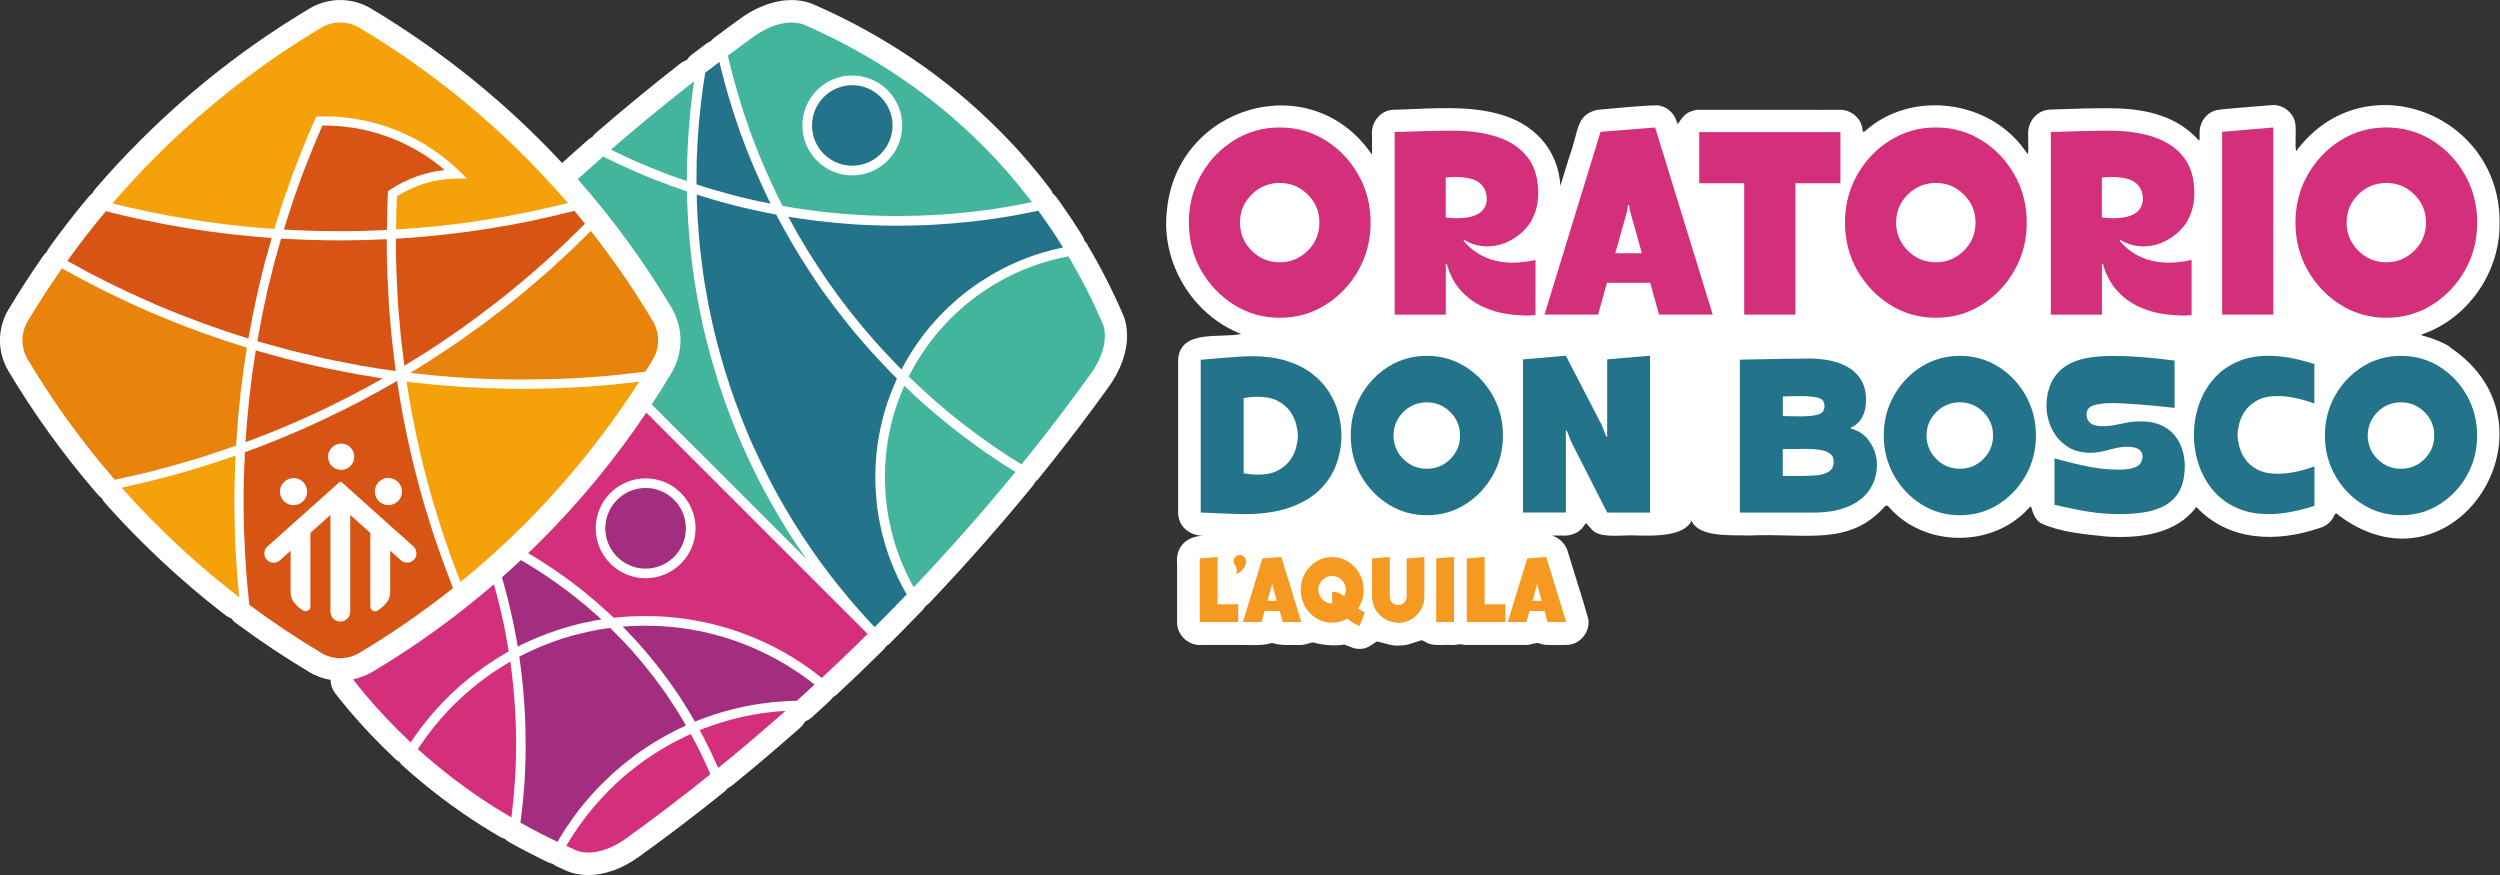 <?xml version="1.0" encoding="UTF-8"?>
<svg id="Livello_1" data-name="Livello 1" xmlns="http://www.w3.org/2000/svg" viewBox="0 0 333.43 116.7">
  <rect x="0" y="0" width="333.43" height="116.7" fill="#333333" stroke="none"/>
  <defs>
    <style>
      .cls-1 {
        fill: #a32e80;
      }

      .cls-2 {
        fill: #f5a20a;
      }

      .cls-3 {
        fill: #d75414;
      }

      .cls-4 {
        fill: #fff;
      }

      .cls-5 {
        fill: #23748a;
      }

      .cls-6 {
        fill: #d42f7a;
      }

      .cls-7 {
        fill: #f59921;
      }

      .cls-8 {
        fill: #e8830c;
      }

      .cls-9 {
        fill: #42b59c;
      }
    </style>
  </defs>
  <g>
    <path class="cls-4" d="M326.86,46.31c-1.19-.76-2.6-1.22-3.95-1.62,0-.08.47-.2.73-.32,5.74-2.27,9.68-8.13,9.73-14.28.45-14.84-18.07-22.1-27.13-9.93-.21-.84.07-2.74-.12-3.73-.23-1.39-1.61-2.47-2.97-2.42-2.16.18-6.45.49-7.43.66-1.49.31-2.45,1.73-2.35,3.23-.04.28.07.59-.06.85-.1-.03-.36-.38-.57-.57-3.08-3.03-7.25-3.74-11.62-3.75-2.07,0-4.6.06-7.49.18-1.9-.05-3.32,1.65-3.12,3.51-.05.49.1,2.23-.06,2.42-.07-.06-.25-.33-.41-.53-4.74-6.72-15.16-8.05-21.29-2.52-.48.4-.25-.41-.48-.83-.38-1.2-1.63-2.03-2.86-2.02-.9.03-14.26-.02-18.76,0-.29-.03-.65.07-1.02.18-.88.25-1.41,1.06-1.84,1.7-.09.01-.16-.33-.26-.57-.39-1.02-1.35-1.79-2.44-1.9-2.27,0-7.09.54-8.1.6-2.88.74-2.38,2.8-3.69,6.27-.58,1.86-1.14,3.76-1.19,3.86-.25-4.47-3.1-7.91-7.37-9.32-4.62-1.56-10.03-.94-15.07-.81-1.71.16-2.87,1.81-2.68,3.48,0,.62,0,1.72,0,2.21,0,.18,0,.26-.06.21-8.12-11.78-26.04-6.47-27.3,7.56-.81,6.91,3.42,13.93,9.91,16.43-2.76.62-8.22-.71-8.41,3.51,0,.77,0,19.92,0,20.37.06,1.93,1.64,3.08,3.53,3.04-2.17-.05-3.9,1.3-3.67,3.69,0,1.89,0,7.5,0,7.87,0,1.75,1.61,3.18,3.35,3,1.06-.02,3.59.02,4.85,0,1.45-.03,3.05.17,4.45-.27,1.1.36,2.32.27,3.53.27.58.08,1.33-.2,1.89-.35,1.35.37,2.85.52,4.23.3.68.2,1.27.61,2.02.57.91.07,1.68-.56,2.34-1,.95.19,1.97.67,3.02.55,1.03.04,2-.45,2.92-.7.37.07.73.43,1.17.51.92.24,1.83.06,2.74.12.52.06.94-.13,1.42-.08.51.11.89.08,1.4.08,2.33,0,4.98,0,7.17,0,.41.03,1.05-.2,1.48-.27.33.01.67.22,1.04.24.97.08,2.05.03,3.07.02,1.69-.07,3.08-1.81,2.74-3.5-.22-.73-.62-2.25-1.42-4.72-.64-2.09-1.26-4.11-1.34-4.34-.25-.9-1.11-1.7-1.97-1.99-.12-.06.79-.02,1.28-.03.8.05,1.78-.16,2.4-.75.29-.17.55-.77.79-.89.46.43.79,1.12,1.62,1.4,1.54.5,3.65.12,5.16.23,2.11.06,6.28.16,7.26-1.97.06-.1.05.11.1.2,1.18,2.07,5.4,1.68,7.56,1.77,7.6-.34,13.34,1.49,18.11-3.86.22-.22.4-.15.61.12,4.68,5.34,13.79,5.43,18.57.12.14-.15.26-.28.33-.25.22.75.51,1.75,1.33,2.25,2.7,1.21,5.85,1.46,8.83,1.77,4.38.25,9.18-.32,11.89-3.95,4.28,4.54,10.6,4.82,16.58,2.76.65-.21,1.18-.61,1.56-1.16.19-.23.29-.67.46-.72.14-.05.34.19.54.34,15.25,11.23,30.2-11.96,14.85-22.41l-.13-.08Z"/>
    <path class="cls-4" d="M145.06,32.64c-.12-.19-.26-.36-.41-.52-.07-.24-.18-.48-.31-.7-.93-1.5-1.79-2.79-2.59-3.91-.29-.42-.57-.83-.87-1.22-.14-.18-.3-.34-.47-.48-.11-.26-.25-.52-.44-.74-.05-.06-.1-.13-.15-.19l-.06-.08c-2.06-2.68-4.29-5.23-6.63-7.55-6.95-6.95-15.22-12.55-24.59-16.65-2.8-1.22-6.45-.53-9.76,1.85-1.16.83-2.34,1.7-3.51,2.58-.18.14-.33.29-.47.46-.23.1-.46.22-.66.38-.62.47-1.24.94-1.88,1.42-.27.2-.49.45-.67.72-.31.11-.6.26-.87.47-3.76,2.94-7.53,6.04-11.2,9.21-.19.17-.36.35-.5.56-.2.11-.39.23-.57.38-1.14,1-2.28,2.02-3.41,3.04-.02.02-.04.05-.07.07-.95-1.02-1.92-2.04-2.91-3.02-6.75-6.75-14.35-12.66-22.59-17.59-2.53-1.5-5.66-1.5-8.17,0-8.21,4.89-15.81,10.81-22.58,17.59-2.15,2.15-4.17,4.33-6,6.46-.16.19-.29.39-.4.61-.18.13-.35.28-.5.46-1.8,2.14-3.57,4.43-5.28,6.81-.12.17-.22.35-.31.54-.16.14-.3.3-.43.48-1.59,2.26-3.16,4.68-4.68,7.22-1.5,2.52-1.5,5.66,0,8.18,3.44,5.78,7.45,11.32,11.91,16.47.16.18.34.34.53.48.11.22.25.43.42.62,1.58,1.78,3.17,3.47,4.73,5.02,3.58,3.58,7.41,6.94,11.36,9.98.24.19.51.32.78.43.17.23.36.44.6.61,3.21,2.38,6.43,4.53,9.82,6.56.88.53,1.84.87,2.82,1.03.01.6.19,1.19.55,1.69.22.31.47.62.76.98,1.66,2.07,3.51,4.12,5.49,6.1.59.59,1.2,1.18,1.8,1.75.17.16.37.3.57.41.13.19.27.36.45.52,3.28,2.96,6.83,5.66,10.55,8.01.72.45,1.57.97,2.42,1.47.21.12.44.21.66.28.18.17.37.32.59.44,1.67.93,3.34,1.8,5.11,2.65.22.11.45.18.67.23.18.13.37.25.57.35.39.17.77.35,1.2.55.91.4,1.92.6,2.97.6,2.18,0,4.57-.84,6.79-2.46,3.68-2.64,7.5-5.54,11.35-8.64.18-.15.34-.32.48-.5.2-.1.4-.21.58-.36,2.31-1.87,4.68-3.86,7.02-5.9.66-.57,1.35-1.17,2.05-1.79.27-.24.48-.52.64-.82.33-.13.63-.32.9-.56l.63-.57c.58-.53,1.19-1.07,1.77-1.62.16-.15.3-.31.42-.49.19-.11.38-.24.54-.39,2.16-2,4.24-4,6.19-5.94.15-.15.28-.32.4-.5.19-.12.37-.25.53-.42l.28-.28c1.32-1.32,2.65-2.67,4.04-4.12.15-.16.28-.34.39-.53.2-.13.38-.27.54-.44,4.75-5,9.37-10.22,13.72-15.54.15-.18.27-.37.37-.58.16-.13.32-.28.45-.44,2.48-3.06,4.93-6.23,7.31-9.43.58-.79,1.15-1.57,1.69-2.32l.34-.47c1.58-2.19,2.45-4.6,2.45-6.79,0-1.11-.2-2.12-.59-2.97-1.44-3.3-3.02-6.39-4.71-9.2Z"/>
  </g>
  <g>
    <g>
      <g>
        <path class="cls-6" d="M170.68,42.38c-2.23,0-4.26-.57-6.09-1.72-1.83-1.15-3.29-2.68-4.39-4.59-1.09-1.92-1.64-4.04-1.64-6.39s.55-4.46,1.64-6.38c1.09-1.92,2.55-3.45,4.39-4.59,1.83-1.14,3.86-1.71,6.09-1.71s4.26.57,6.1,1.71c1.83,1.14,3.29,2.67,4.38,4.59,1.09,1.92,1.64,4.05,1.64,6.38s-.55,4.47-1.64,6.39c-1.09,1.92-2.55,3.45-4.38,4.59-1.83,1.15-3.86,1.72-6.1,1.72ZM170.68,34.98c1.46,0,2.7-.52,3.74-1.55,1.04-1.03,1.55-2.28,1.55-3.75s-.52-2.7-1.55-3.73c-1.04-1.03-2.28-1.55-3.74-1.55s-2.72.52-3.75,1.55c-1.03,1.03-1.55,2.27-1.55,3.73s.52,2.72,1.55,3.75c1.03,1.03,2.28,1.55,3.75,1.55Z"/>
        <path class="cls-6" d="M203.43,42.07c-.69,0-1.54-.07-2.55-.22s-2.03-.45-3.08-.92c-1.05-.47-2.01-1.16-2.88-2.08-.87-.92-1.53-2.15-1.98-3.67h-.11v6.79h-6.82v-24.36c3.13-.12,5.77-.18,7.93-.18s4.15.29,5.84.86c1.69.57,3,1.46,3.95,2.68.95,1.22,1.42,2.8,1.42,4.74,0,.25,0,.52-.02.78-.19,1.98-.97,3.53-2.34,4.67s-2.85,1.7-4.45,1.7c-1.08,0-2.1-.29-3.06-.87l-.09.11c.4.51.91.98,1.52,1.43.61.44,1.34.8,2.18,1.08.84.28,1.8.42,2.88.42.92,0,1.93-.12,3.02-.36v7.35c-.5.05-.95.07-1.36.07ZM194.33,29.1c1.33,0,2.33-.23,2.98-.68.65-.45.98-1.1.98-1.94s-.32-1.57-.96-2.09-1.7-.78-3.18-.78c-.41,0-.86.02-1.33.07v5.33c.55.06,1.05.09,1.51.09Z"/>
        <path class="cls-6" d="M228.42,41.96h-7.15l-1.18-4.24h-5.77l-1.18,4.24h-7.15l7.48-24.38,7.28-.58,7.68,24.96ZM218.98,33.78l-1.62-5.79-.09-.64h-.15l-.09.75-1.6,5.68h3.55Z"/>
        <path class="cls-6" d="M239.45,41.96h-6.82v-17.52h-6v-6.82h18.83v6.82h-6v17.52Z"/>
        <path class="cls-6" d="M258.19,42.38c-2.23,0-4.26-.57-6.09-1.72-1.83-1.15-3.29-2.68-4.39-4.59-1.09-1.92-1.64-4.04-1.64-6.39s.55-4.46,1.64-6.38c1.09-1.92,2.55-3.45,4.39-4.59,1.83-1.14,3.86-1.71,6.09-1.71s4.26.57,6.1,1.71c1.83,1.14,3.29,2.67,4.38,4.59,1.09,1.92,1.64,4.05,1.64,6.38s-.55,4.47-1.64,6.39c-1.09,1.92-2.55,3.45-4.38,4.59-1.83,1.15-3.86,1.72-6.1,1.72ZM258.19,34.98c1.46,0,2.7-.52,3.74-1.55,1.04-1.03,1.55-2.28,1.55-3.75s-.52-2.7-1.55-3.73c-1.04-1.03-2.28-1.55-3.74-1.55s-2.72.52-3.75,1.55c-1.03,1.03-1.55,2.27-1.55,3.73s.52,2.72,1.55,3.75c1.03,1.03,2.28,1.55,3.75,1.55Z"/>
        <path class="cls-6" d="M290.94,42.07c-.69,0-1.54-.07-2.55-.22s-2.03-.45-3.08-.92c-1.05-.47-2.01-1.16-2.88-2.08-.87-.92-1.53-2.15-1.98-3.67h-.11v6.79h-6.82v-24.36c3.13-.12,5.77-.18,7.93-.18s4.15.29,5.84.86c1.69.57,3,1.46,3.95,2.68.95,1.22,1.42,2.8,1.42,4.74,0,.25,0,.52-.02.78-.19,1.98-.97,3.53-2.34,4.67s-2.85,1.7-4.45,1.7c-1.08,0-2.1-.29-3.06-.87l-.09.11c.4.51.91.98,1.52,1.43.61.44,1.34.8,2.18,1.08.84.28,1.8.42,2.88.42.92,0,1.93-.12,3.02-.36v7.35c-.5.05-.95.07-1.36.07ZM281.84,29.1c1.33,0,2.33-.23,2.98-.68.65-.45.98-1.1.98-1.94s-.32-1.57-.96-2.09-1.7-.78-3.18-.78c-.41,0-.86.02-1.33.07v5.33c.55.06,1.05.09,1.51.09Z"/>
        <path class="cls-6" d="M303.19,41.96h-6.82v-24.38l6.82-.58v24.96Z"/>
        <path class="cls-6" d="M318.27,42.38c-2.23,0-4.26-.57-6.09-1.72-1.83-1.15-3.29-2.68-4.39-4.59-1.09-1.92-1.64-4.04-1.64-6.39s.55-4.46,1.64-6.38c1.09-1.92,2.55-3.45,4.39-4.59,1.83-1.14,3.86-1.71,6.09-1.71s4.26.57,6.1,1.71c1.83,1.14,3.29,2.67,4.38,4.59,1.09,1.92,1.64,4.05,1.64,6.38s-.55,4.47-1.64,6.39c-1.09,1.92-2.55,3.45-4.38,4.59-1.83,1.15-3.86,1.72-6.1,1.72ZM318.27,34.98c1.46,0,2.7-.52,3.74-1.55,1.04-1.03,1.55-2.28,1.55-3.75s-.52-2.7-1.55-3.73c-1.04-1.03-2.28-1.55-3.74-1.55s-2.72.52-3.75,1.55c-1.03,1.03-1.55,2.27-1.55,3.73s.52,2.72,1.55,3.75c1.03,1.03,2.28,1.55,3.75,1.55Z"/>
      </g>
      <g>
        <path class="cls-5" d="M165.92,68.57c-.86,0-2.79-.07-5.78-.21v-20.38c2.26-.2,4.13-.35,5.61-.44.42-.02.82-.03,1.22-.03,1.77,0,3.32.21,4.65.63,1.33.42,2.46.99,3.39,1.71.93.72,1.68,1.53,2.26,2.45.57.91.99,1.87,1.25,2.87.26,1,.39,1.98.39,2.95,0,1.25-.22,2.5-.65,3.73-.43,1.24-1.15,2.36-2.14,3.37-1,1.01-2.32,1.82-3.99,2.43-1.66.61-3.73.92-6.21.92ZM167.68,63.31c1.15,0,2.08-.19,2.79-.58.71-.39,1.26-.86,1.64-1.42.38-.56.64-1.13.78-1.71.14-.58.21-1.07.21-1.47s-.07-.9-.21-1.48c-.14-.58-.4-1.15-.78-1.72-.38-.56-.93-1.04-1.64-1.43-.71-.39-1.64-.58-2.79-.58-.55,0-1.15.06-1.81.17v10.04c.66.11,1.27.17,1.81.17Z"/>
        <path class="cls-5" d="M190.3,68.72c-1.87,0-3.57-.48-5.11-1.44-1.53-.96-2.76-2.24-3.67-3.85-.91-1.61-1.37-3.39-1.37-5.35s.46-3.73,1.37-5.34c.91-1.61,2.14-2.89,3.67-3.85,1.53-.95,3.24-1.43,5.11-1.43s3.57.48,5.11,1.43c1.53.95,2.76,2.24,3.67,3.85.91,1.61,1.37,3.39,1.37,5.34s-.46,3.75-1.37,5.35c-.91,1.61-2.14,2.89-3.67,3.85-1.53.96-3.24,1.44-5.11,1.44ZM190.3,62.52c1.22,0,2.26-.43,3.13-1.3.87-.86,1.3-1.91,1.3-3.14s-.43-2.26-1.3-3.12c-.87-.86-1.91-1.3-3.13-1.3s-2.28.43-3.14,1.3c-.86.86-1.3,1.91-1.3,3.12s.43,2.28,1.3,3.14c.86.86,1.91,1.3,3.14,1.3Z"/>
        <path class="cls-5" d="M220.08,68.37h-5.72l-4.76-9.36-.64-1.59h-.12v10.94h-5.72v-20.43l5.72-.49,4.83,9.33.56,1.45h.12v-10.29l5.72-.49v20.91Z"/>
        <path class="cls-5" d="M241.78,68.37h-9.73v-20.4c4.41-.1,7.5-.15,9.28-.15,1,0,1.95.1,2.85.29.9.19,1.71.51,2.42.94s1.26,1,1.67,1.71c.41.71.61,1.58.61,2.61,0,.89-.18,1.66-.53,2.3-.36.64-.85,1.09-1.48,1.34v.14c.44.13.82.29,1.15.48.33.19.66.46,1,.83.41.49.73,1.03.96,1.62.23.59.35,1.21.35,1.86,0,1.25-.32,2.36-.95,3.33s-1.59,1.73-2.86,2.28c-1.27.55-2.85.82-4.74.82ZM240.43,55.52c.9,0,1.62-.09,2.13-.26.52-.17.78-.54.78-1.11s-.27-.92-.8-1.08c-.53-.16-1.3-.24-2.29-.24-.78,0-1.61.02-2.47.05v2.61l2.65.05ZM240.17,63.48c.69,0,1.36-.03,2.02-.08.66-.05,1.2-.2,1.64-.45.44-.25.68-.65.73-1.21v-.14c0-.52-.18-.9-.55-1.14s-.83-.4-1.39-.48c-.56-.08-1.13-.11-1.71-.11-.97,0-2.01.01-3.14.03v3.58h2.39Z"/>
        <path class="cls-5" d="M261.39,68.72c-1.87,0-3.57-.48-5.11-1.44-1.53-.96-2.76-2.24-3.67-3.85-.91-1.61-1.37-3.39-1.37-5.35s.46-3.73,1.37-5.34c.91-1.61,2.14-2.89,3.67-3.85,1.53-.95,3.24-1.43,5.11-1.43s3.57.48,5.11,1.43c1.53.95,2.76,2.24,3.67,3.85.91,1.61,1.37,3.39,1.37,5.34s-.46,3.75-1.37,5.35c-.91,1.61-2.14,2.89-3.67,3.85-1.53.96-3.24,1.44-5.11,1.44ZM261.39,62.52c1.22,0,2.26-.43,3.13-1.3.87-.86,1.3-1.91,1.3-3.14s-.43-2.26-1.3-3.12c-.87-.86-1.91-1.3-3.13-1.3s-2.28.43-3.14,1.3c-.86.86-1.3,1.91-1.3,3.12s.43,2.28,1.3,3.14c.86.86,1.91,1.3,3.14,1.3Z"/>
        <path class="cls-5" d="M282.67,68.57c-1.34,0-2.68-.1-4.01-.31-1.33-.21-2.88-.52-4.65-.94v-6.19c1.79.5,3.35.87,4.68,1.13,1.33.25,2.65.38,3.96.38.72,0,1.34-.08,1.87-.23.52-.15.88-.42,1.06-.79.12-.28.18-.54.18-.76,0-.4-.17-.71-.52-.94-.35-.23-.84-.34-1.49-.34-.69,0-1.54.14-2.55.43-.86.25-1.67.38-2.41.38-1.26,0-2.33-.31-3.2-.92-.87-.62-1.53-1.4-1.98-2.37-.45-.97-.67-1.99-.67-3.06,0-.48.05-.95.14-1.43.22-1.07.61-1.94,1.15-2.62.54-.68,1.21-1.2,1.99-1.57.78-.37,1.64-.62,2.58-.75.94-.13,1.91-.2,2.92-.2,1.34,0,2.65.05,3.92.15,1.27.1,2.73.26,4.39.47v6.31c-3.92-.43-6.7-.64-8.32-.64-1.05,0-1.88.1-2.5.31-.62.21-.93.61-.93,1.2,0,.47.17.85.5,1.14.34.29.89.43,1.66.43.59,0,1.14-.05,1.66-.16s1.05-.21,1.59-.32c.54-.11,1.14-.16,1.8-.16,1.35,0,2.46.27,3.33.82.87.54,1.51,1.27,1.94,2.19.42.91.63,1.92.63,3,0,.41-.03.82-.09,1.23-.15,1.1-.5,1.99-1.03,2.67-.53.68-1.2,1.2-2,1.55-.8.36-1.68.6-2.64.72-.97.13-1.95.19-2.96.19Z"/>
        <path class="cls-5" d="M302.62,68.57c-1.47,0-2.76-.22-3.87-.65-1.11-.43-2.05-1.01-2.84-1.75-.78-.73-1.42-1.55-1.91-2.47s-.84-1.86-1.07-2.84c-.22-.98-.33-1.93-.33-2.84v-.02c0-.91.11-1.86.33-2.84.22-.98.58-1.93,1.07-2.84s1.12-1.74,1.91-2.47c.78-.73,1.73-1.31,2.84-1.75,1.11-.43,2.4-.65,3.87-.65,1.74,0,3.76.37,6.05,1.1v5.26c-.98-.35-1.87-.6-2.67-.75-.81-.16-1.53-.24-2.17-.24-1.15,0-2.08.19-2.78.58s-1.25.86-1.63,1.42c-.38.56-.64,1.13-.78,1.72-.14.58-.21,1.07-.21,1.47s.07.89.21,1.47c.14.58.4,1.16.78,1.72.38.56.93,1.04,1.64,1.42.71.38,1.64.57,2.77.57.65,0,1.38-.08,2.18-.23.8-.15,1.69-.4,2.67-.75v5.26c-2.3.73-4.31,1.1-6.05,1.1Z"/>
        <path class="cls-5" d="M320.23,68.72c-1.87,0-3.57-.48-5.11-1.44-1.53-.96-2.76-2.24-3.67-3.85-.91-1.61-1.37-3.39-1.37-5.35s.46-3.73,1.37-5.34c.91-1.61,2.14-2.89,3.67-3.85,1.53-.95,3.24-1.43,5.11-1.43s3.57.48,5.11,1.43c1.53.95,2.76,2.24,3.67,3.85.91,1.61,1.37,3.39,1.37,5.34s-.46,3.75-1.37,5.35c-.91,1.61-2.14,2.89-3.67,3.85-1.53.96-3.24,1.44-5.11,1.44ZM320.23,62.52c1.22,0,2.26-.43,3.13-1.3.87-.86,1.3-1.91,1.3-3.14s-.43-2.26-1.3-3.12c-.87-.86-1.91-1.3-3.13-1.3s-2.28.43-3.14,1.3c-.86.86-1.3,1.91-1.3,3.12s.43,2.28,1.3,3.14c.86.86,1.91,1.3,3.14,1.3Z"/>
      </g>
      <path class="cls-7" d="M164.91,76.57c.03-.14.04-.29.04-.45,0-.11-.01-.22-.04-.34-.03-.12-.08-.24-.15-.37l-.03-.03c-.13-.16-.2-.34-.2-.53,0-.22.08-.41.24-.58.16-.17.36-.25.59-.25.22,0,.41.08.58.24.16.16.25.36.25.59h0c0,.29-.08.55-.23.8s-.33.45-.52.61c-.2.16-.37.26-.54.3Z"/>
      <g>
        <path class="cls-7" d="M165.15,82.97h-5.14v-8.49l2.38-.2v6.32h2.76v2.38Z"/>
        <path class="cls-7" d="M173.57,82.97h-2.49l-.41-1.48h-2.01l-.41,1.48h-2.49l2.6-8.49,2.53-.2,2.67,8.69ZM170.28,80.12l-.56-2.01-.03-.22h-.05l-.03.26-.56,1.98h1.24Z"/>
        <path class="cls-7" d="M181.32,83.5s-.12-.05-.27-.12c-.15-.07-.34-.17-.57-.31-.23-.14-.5-.33-.8-.55-.61.35-1.28.53-2.01.53-.77,0-1.47-.2-2.11-.59-.64-.39-1.14-.92-1.52-1.59-.38-.66-.56-1.4-.56-2.2s.19-1.54.56-2.2c.38-.66.88-1.19,1.52-1.59.64-.39,1.34-.59,2.11-.59s1.48.2,2.11.59c.63.4,1.14.92,1.52,1.59.38.66.57,1.4.57,2.2,0,.46-.06.9-.19,1.32-.13.42-.31.8-.54,1.16.17.12.33.22.46.3.13.08.28.15.43.22l-.7,1.84ZM177.67,80.49v-1.57c.33,0,.62.05.88.16s.5.25.73.43c.14-.26.22-.55.22-.86,0-.5-.18-.93-.54-1.29-.36-.36-.79-.54-1.3-.54s-.93.18-1.29.54c-.36.36-.54.79-.54,1.29s.18.94.54,1.3c.36.36.79.54,1.29.54Z"/>
        <path class="cls-7" d="M186.49,83.05c-.64,0-1.23-.16-1.76-.47-.53-.31-.95-.74-1.27-1.27-.31-.53-.47-1.12-.47-1.76v-5.07l2.36-.2v5.28c0,.31.11.58.33.8s.49.33.8.33.58-.11.8-.33.33-.49.33-.8v-5.07l2.36-.2v5.28c0,.64-.16,1.23-.47,1.76-.31.53-.74.95-1.26,1.27-.53.32-1.11.47-1.76.47Z"/>
        <path class="cls-7" d="M193.93,82.97h-2.38v-8.49l2.38-.2v8.69Z"/>
        <path class="cls-7" d="M200.77,82.97h-5.14v-8.49l2.38-.2v6.32h2.76v2.38Z"/>
        <path class="cls-7" d="M208.9,82.97h-2.49l-.41-1.48h-2.01l-.41,1.48h-2.49l2.6-8.49,2.53-.2,2.67,8.69ZM205.62,80.12l-.56-2.01-.03-.22h-.05l-.03.26-.56,1.98h1.24Z"/>
      </g>
    </g>
    <g>
      <path class="cls-6" d="M86.2,55.03c-4.12,6.14-8.84,11.87-14.08,17.11-.55.55-1.11,1.1-1.68,1.64.02.01.04.02.07.04.5.29,1.03.61,1.61.98.73.46,1.38.88,1.96,1.29.57.39,1.18.83,1.92,1.37,1.67,1.24,3.19,2.49,4.65,3.83.4.35.8.72,1.2,1.1.27-.03.54-.06.81-.07.41-.05.82-.08,1.26-.1,1.11-.06,2.29-.07,3.41-.04h.08c.12.01.25.01.37.02.12.01.24.02.36.02.06.01.13,0,.2.01.34.01.69.04,1.04.08.47.03.97.09,1.61.17,1.03.14,2.05.32,3.05.53.47.1.94.21,1.45.35l.7.18c.24.07.48.14.72.21l.2.06c.5.14.99.31,1.51.5.12.04.25.08.36.13.27.1.56.21.84.32.05.01.1.03.15.07.28.09.53.2.76.3.24.09.48.2.72.31l.11.05c.48.21.96.44,1.44.68.46.23.93.47,1.41.75l.03.02c.28.15.56.31.84.49.04.01.07.03.1.06.22.12.43.24.63.38.11.06.22.13.33.21.3.18.6.37.89.59.73.48,1.42.99,2.1,1.54.05.04.1.08.16.12.04.03.08.06.12.09,1.98-1.84,4.04-3.81,6.11-5.87l-29.52-29.52ZM86.11,77.12c-3.67,0-6.66-2.98-6.66-6.66s2.99-6.66,6.66-6.66,6.66,2.99,6.66,6.66-2.99,6.66-6.66,6.66Z"/>
      <path class="cls-9" d="M89.55,49.75c1.61-2.69,1.61-6.03,0-8.73-3.63-6.08-7.82-11.82-12.5-17.13,1.12-1.01,2.25-2.02,3.38-3.01,1.35.67,2.73,1.32,4.11,1.92.92.41,1.88.81,2.83,1.18,1.45.57,2.88,1.09,4.24,1.55.01.16.02.32.02.48,0,.24.01.5.02.75,0,.13,0,.26.02.39v.08c.02.55.04,1.09.07,1.63,0,.11.01.23.02.34.01.12.01.24.02.36.04.6.08,1.19.13,1.8.09.98.19,2.15.35,3.31.03.42.09.84.15,1.26.08.55.15,1.09.23,1.63.1.63.21,1.3.34,2.04.12.65.24,1.29.37,1.93,0,.04.01.07.02.1.01.03.01.06.02.09l.06.29c.11.55.23,1.1.35,1.65l.14.59c.11.45.22.89.33,1.33.43,1.7.9,3.37,1.4,4.95.07.24.15.47.23.69,0,.07.02.12.04.15.16.51.33,1,.49,1.44.01.06.03.12.05.15l.34.96c.25.7.5,1.38.75,2.02.07.16.13.32.19.48.11.28.22.56.34.84.27.67.57,1.37.9,2.12.26.59.53,1.19.8,1.78.24.52.51,1.08.83,1.73l.06.12c.3.61.61,1.23.94,1.84.33.63.61,1.14.88,1.63.96,1.76,2.01,3.51,3.09,5.18.27.43.58.89.94,1.41.24.37.52.79.87,1.28.06.08.11.16.17.24l-20.66-20.65c.91-1.38,1.79-2.77,2.63-4.19Z"/>
      <path class="cls-5" d="M120.93,79.28c-1.38,1.44-2.69,2.77-4,4.08l-.28.28c-.61-.65-1.26-1.35-1.92-2.09-.72-.81-1.41-1.63-1.93-2.25-.41-.49-.77-.94-1.13-1.39-.33-.41-.65-.83-.97-1.24l-.29-.39c-.41-.53-.82-1.08-1.2-1.6l-.02-.04c-.47-.65-.84-1.18-1.17-1.68-.41-.58-.79-1.15-1.14-1.7-.4-.61-.76-1.17-1.09-1.71-.27-.44-.54-.88-.79-1.32-.1-.16-.19-.32-.28-.47-.1-.16-.19-.32-.28-.48-.22-.37-.43-.75-.64-1.12l-.21-.38c-.33-.59-.59-1.08-.82-1.53-.79-1.52-1.54-3.05-2.22-4.56-.15-.31-.28-.62-.42-.92-.25-.58-.53-1.23-.78-1.87l-.02-.03s-.01-.04-.01-.04c-.24-.57-.51-1.26-.78-1.99-.22-.56-.43-1.13-.63-1.69v-.04c-.27-.71-.48-1.32-.66-1.91-.43-1.3-.83-2.61-1.18-3.89-.15-.51-.28-1.01-.42-1.53-.25-.97-.48-1.9-.68-2.84-.11-.51-.23-1.04-.33-1.56l-.03-.14c-.13-.64-.25-1.24-.35-1.87-.12-.63-.22-1.26-.33-1.89-.08-.53-.17-1.11-.24-1.72-.07-.47-.14-.98-.19-1.5-.11-.88-.21-1.78-.28-2.69-.04-.42-.07-.81-.09-1.2v-.06c-.05-.55-.09-1.06-.11-1.61-.03-.51-.06-1.05-.07-1.58-.02-.39-.03-.77-.03-1.17.2.07.39.13.58.19.45.14.9.28,1.34.4.66.2,1.32.39,1.94.55.36.1.72.19,1.08.28l.27.07c.65.17,1.29.32,2.05.49.64.15,1.33.3,2.04.44.43.09.86.17,1.3.25.06.11.12.22.18.33.06.13.13.26.2.38l.12.24c.09.17.18.34.28.51.89,1.62,1.73,3.07,2.59,4.43.29.47.6.96.92,1.45.68,1.05,1.21,1.84,1.71,2.55.01.02.02.03.03.04v.03c1.19,1.65,2.32,3.14,3.45,4.55l.3.37c.23.28.46.57.7.86.42.5.85,1.01,1.29,1.51l1.02,1.14c.71.77,1.54,1.68,2.41,2.57l.34.34c.19.19.38.39.57.57-.43.95-.81,1.9-1.15,2.84-.2.58-.37,1.13-.53,1.67-.33,1.13-.59,2.32-.79,3.53-.05.28-.1.56-.13.85-.08.59-.14,1.16-.19,1.77-.02.21-.04.43-.04.64-.02.26-.03.52-.04.78v.04c-.01.35-.02.69-.02,1.04,0,.79.03,1.57.1,2.33.04.63.1,1.25.18,1.9.2,1.41.49,2.82.87,4.2l.08.28c.06.21.12.43.2.65.4,1.29.87,2.51,1.39,3.61.14.33.29.65.44.93.15.33.31.63.48.92.12.24.26.5.45.81Z"/>
      <path class="cls-5" d="M141.79,33.01h-.01c-1,.21-1.89.43-2.72.68-1.13.34-2.13.7-3.04,1.08-.23.09-.47.2-.77.34-.35.15-.72.32-1.21.57-.4.21-.8.41-1.18.62-.24.13-.47.27-.69.4l-.13.08c-.36.21-.71.43-1.06.66-.35.22-.69.45-1.02.69-.03.01-.06.02-.09.06-.71.5-1.4,1.04-2.03,1.58-.03.02-.06.04-.08.06-.42.37-.83.74-1.26,1.13-.21.2-.42.41-.64.63-.2.2-.4.41-.6.62-.19.21-.39.43-.59.65-.42.45-.8.91-1.15,1.35l-.19.24c-.11.15-.23.3-.34.45-.21.27-.38.5-.53.72-.16.24-.33.48-.5.73-.62.93-1.2,1.91-1.72,2.93-.2-.2-.4-.41-.6-.61-.37-.39-.8-.82-1.2-1.26-.41-.41-.8-.84-1.18-1.27-.37-.4-.75-.82-1.15-1.29-.42-.48-.78-.91-1.12-1.32-.28-.33-.56-.67-.92-1.13-.57-.7-1.09-1.36-1.59-2.03-.49-.63-.99-1.31-1.53-2.09-.24-.32-.46-.64-.69-.97l-.24-.35c-.33-.48-.66-.97-.98-1.47l-.03-.04c-.32-.48-.59-.91-.84-1.32-.08-.1-.14-.2-.2-.31l-.04-.06c-.67-1.08-1.24-2.05-1.76-2.96-.22-.39-.44-.78-.64-1.16-.14-.25-.27-.5-.4-.74.52.09,1.04.17,1.57.25.47.07.95.13,1.42.19.47.07.93.13,1.45.18h.07c.41.06.79.11,1.19.13.46.06.91.1,1.36.13.08.01.15.01.21.02.56.05,1.09.09,1.65.13h.03c.95.06,1.96.1,3.27.14,1.78.05,3.68.04,5.52-.03.58-.01,1.16-.04,1.67-.07,1.53-.08,3.1-.21,4.65-.38,1.85-.19,3.72-.45,5.57-.77.57-.09,1.15-.21,1.7-.31l.08-.02c.63-.11,1.25-.25,1.94-.39.27.36.53.73.79,1.11.86,1.2,1.7,2.48,2.52,3.8Z"/>
      <path class="cls-9" d="M135.43,62.95c-4.33,5.29-8.89,10.45-13.57,15.37-.21-.37-.43-.78-.67-1.27-.2-.39-.38-.78-.56-1.18-.48-1.06-.91-2.2-1.28-3.39-.08-.27-.17-.55-.24-.83-.1-.36-.18-.67-.25-.98-.08-.32-.16-.67-.22-1-.04-.18-.08-.34-.11-.52-.21-1.14-.36-2.3-.43-3.47-.02-.22-.03-.44-.03-.67-.03-.41-.04-.84-.04-1.36,0-.39.01-.78.02-1.16,0-.07.01-.15.01-.23,0-.07,0-.15.01-.22v-.06c.03-.43.06-.87.1-1.29.04-.44.1-.89.18-1.46v-.04c.07-.43.14-.89.25-1.41.05-.28.11-.54.17-.81.06-.28.12-.55.2-.82.03-.12.06-.24.09-.36.03-.09.05-.18.07-.27.1-.33.2-.65.3-.97.08-.27.18-.53.27-.79.09-.27.19-.53.29-.8.09-.26.2-.51.31-.77.05-.14.1-.26.17-.4.04-.11.09-.23.14-.34,1.81,1.75,3.73,3.44,5.72,5.05.44.36.88.71,1.37,1.09.87.67,1.66,1.27,2.42,1.8.46.35.93.68,1.4,1l.25.17c1.13.78,2.36,1.59,3.66,2.39Z"/>
      <path class="cls-9" d="M147.36,44.81c0,1.57-.67,3.36-1.88,5.04-.64.88-1.32,1.82-2.02,2.77-2.31,3.12-4.74,6.26-7.22,9.32-.26-.16-.52-.32-.78-.49-.29-.17-.58-.36-.87-.54-.66-.43-1.34-.89-2.09-1.4-.71-.49-1.4-.98-2.05-1.46-.6-.44-1.24-.92-2.01-1.51-2.5-1.94-4.93-4.07-7.24-6.32.04-.07.08-.14.11-.22l.09-.18c.12-.22.24-.45.36-.67l.03-.04c.15-.28.31-.57.49-.85.14-.24.29-.48.45-.73.29-.46.63-.95,1.04-1.51.18-.26.35-.5.53-.72l.37-.47c.21-.25.43-.51.65-.77.67-.77,1.35-1.49,2.03-2.13.4-.38.81-.75,1.21-1.1.04-.02.06-.05.06-.05.37-.3.73-.59,1.08-.86.37-.29.76-.57,1.15-.84.17-.13.37-.27.62-.43,1.22-.8,2.5-1.52,3.81-2.14.31-.15.57-.26.8-.36l.12-.05c.17-.07.34-.15.52-.22.21-.09.43-.17.66-.25,1.63-.63,3.35-1.11,5.11-1.44,1.64,2.73,3.16,5.71,4.53,8.85.23.51.34,1.11.34,1.77Z"/>
      <path class="cls-1" d="M80.2,82.61s-.06.02-.07.03c-.23.03-.44.06-.66.1h-.05c-.47.09-.97.19-1.52.31-.46.1-.83.2-1.16.29-.14.03-.29.07-.43.11h-.04c-.36.1-.77.22-1.19.36-.04,0-.09.02-.13.04-.24.07-.49.15-.73.23-.87.29-1.68.59-2.47.92l-.36.15c-.1.05-.21.09-.32.14-.58.25-1.05.47-1.5.69-.13.07-.27.13-.4.2-.04.02-.08.04-.12.06-.02-.11-.04-.21-.06-.32-.03-.16-.05-.33-.08-.5-.02-.07-.03-.15-.04-.22-.02-.08-.03-.15-.04-.22-.12-.66-.25-1.3-.38-1.93l-.08-.39c-.06-.3-.13-.59-.2-.88-.1-.51-.24-1.04-.35-1.5l-.05-.22c-.09-.35-.18-.7-.27-1.04-.16-.64-.35-1.29-.51-1.86-.02-.05-.03-.11-.05-.16.86-.76,1.7-1.52,2.53-2.3.73.42,1.29.76,1.81,1.09l.05.03c.45.29.92.58,1.38.9.1.05.17.1.25.17.14.09.28.18.43.29.48.32.88.6,1.27.9.2.13.38.26.57.41,1.02.76,1.99,1.52,2.87,2.26.27.23.53.46.81.71.46.38.89.77,1.29,1.15Z"/>
      <path class="cls-6" d="M67.85,86.88c-.07.04-.13.08-.19.11l-.13.07c-.27.16-.55.31-.8.48-.11.06-.2.12-.3.18-.15.09-.31.19-.46.29l-.17.12c-.22.13-.43.27-.64.41-.5.34-.99.69-1.45,1.04-.04,0-.08.03-.1.07-.47.34-.91.7-1.33,1.04-.03.02-.07.05-.1.09-.21.17-.42.34-.61.51-.09.08-.2.16-.28.24-.2.17-.36.31-.5.45-.02.01-.04.03-.06.06-.33.3-.68.61-1,.94-.27.27-.54.54-.79.81-.26.27-.5.54-.73.8l-.04.04c-.25.27-.5.55-.79.91-.19.22-.37.44-.55.66l-.21.27c-.22.27-.42.54-.62.81-.43.56-.84,1.15-1.23,1.74-.58-.55-1.17-1.12-1.74-1.69-1.86-1.86-3.64-3.83-5.27-5.86-.23-.29-.46-.58-.67-.87.91-.19,1.81-.53,2.64-1.03,5.71-3.4,11.11-7.31,16.14-11.64.13.47.26.94.39,1.41.35,1.34.64,2.57.89,3.76.13.58.24,1.14.34,1.72.13.67.25,1.36.36,2.06Z"/>
      <path class="cls-1" d="M91.49,96.76c-.25.11-.5.23-.75.35-.32.16-.71.34-1.1.56l-.47.24c-.49.26-.88.49-1.23.7-.38.21-.78.46-1.26.77-.38.24-.79.51-1.29.86-.39.27-.71.5-.99.73-.19.14-.38.29-.57.44-.06.02-.1.06-.13.1-.19.13-.37.29-.57.45-.07.05-.14.11-.2.16-.77.64-1.52,1.31-2.28,2.06-.39.37-.76.76-1.04,1.05-.29.31-.67.71-1.03,1.14-.07.08-.14.15-.2.24-.73.83-1.37,1.64-1.95,2.47-.29.4-.53.74-.74,1.06-.32.46-.56.84-.76,1.18-.18.27-.36.58-.58.96-1.71-.82-3.33-1.66-4.94-2.56.06-.41.11-.82.15-1.22.14-1.12.26-2.32.37-3.79v-.08s.01-.06.01-.09c.04-.61.07-1.23.1-1.84v-.09c.02-.43.03-.85.04-1.27.01-.21.02-.41.02-.62,0-.51,0-1.02,0-1.52,0-.56,0-1.11-.02-1.67v-.1c-.02-1-.05-1.87-.1-2.67-.11-2.11-.32-4.26-.61-6.39l-.12-.79s.06-.02.09-.04c.03-.02.07-.04.11-.06.23-.12.47-.24.7-.35l.06-.03c.25-.12.5-.25.77-.36.13-.07.24-.12.38-.17.45-.22.93-.4,1.29-.54.27-.12.52-.22.78-.31.3-.12.61-.23.92-.33.36-.13.66-.23.95-.31.85-.27,1.61-.48,2.34-.63.32-.09.62-.16.96-.23.03,0,.07-.02.1-.02h.04c.27-.07.56-.13.85-.18.13-.03.27-.05.42-.07.3-.05.61-.1.92-.14l.45-.06c2.03,1.97,3.89,4.05,5.54,6.19.29.37.57.74.82,1.1.23.3.45.6.67.91.1.12.17.23.24.35.26.34.49.7.7,1.02.2.3.4.6.6.92.01,0,.01.01.03.04.31.48.55.85.75,1.2l.15.25c.14.22.28.45.41.69.07.11.13.22.19.34Z"/>
      <path class="cls-6" d="M68.83,99.2c0,.95-.02,1.77-.04,2.52-.02.84-.07,1.69-.13,2.52-.05.92-.12,1.74-.2,2.51-.07.75-.15,1.48-.25,2.28-.82-.48-1.64-.98-2.34-1.42-3.54-2.24-6.96-4.83-10.14-7.7.17-.27.35-.53.55-.82.21-.31.47-.67.74-1.03.57-.77,1.17-1.51,1.77-2.19.18-.22.36-.41.54-.6.15-.18.33-.37.55-.6.48-.51.97-.98,1.35-1.34.45-.44.97-.9,1.63-1.45.76-.64,1.47-1.19,2.17-1.68.26-.2.54-.39.81-.57l.04-.03c.3-.2.62-.41.97-.63l.05-.03c.31-.19.63-.39.95-.58.07-.03.14-.07.21-.11.27,1.86.47,3.82.6,5.81,0,.16.02.3.03.45,0,.16.01.32.02.48.05.81.08,1.7.11,2.71.01.49.01,1,.01,1.5Z"/>
      <path class="cls-1" d="M108.64,91.31c-.79.74-1.61,1.47-2.37,2.16-.7.01-1.39.04-2.08.09-.29.02-.57.04-.84.07h-.13c-.29.04-.59.07-.89.11-.21.02-.42.05-.63.08l-.4.06s-.11.01-.17.02c-.05,0-.09.02-.15.02-.14.02-.29.05-.44.08-.12.02-.24.04-.35.06h-.06s-.05.02-.05.02c-.4.07-.81.15-1.22.25-.36.07-.71.16-1.07.24l-.23.06c-.25.06-.51.14-.75.21-.39.1-.77.22-1.15.34h-.04c-.43.14-.88.3-1.38.48-.27.09-.55.2-.83.3-.13.05-.27.11-.41.16-.1.04-.21.08-.31.13-.1-.19-.22-.39-.34-.57-.2-.36-.41-.72-.65-1.09-.33-.55-.68-1.11-1.06-1.67-.19-.3-.38-.58-.57-.85-.25-.38-.53-.78-.91-1.3-.33-.45-.69-.94-1.12-1.5-.46-.6-.92-1.17-1.36-1.69-.04-.05-.08-.11-.12-.14-.45-.55-.87-1.04-1.29-1.5-.39-.44-.78-.87-1.19-1.28-.35-.4-.66-.71-.94-.99-.04-.03-.07-.07-.1-.1.95-.08,1.96-.12,3.07-.12s2.09.04,3.07.13c.28.02.56.05.84.08.02,0,.04,0,.05.01h.03c.25.02.48.06.72.09l.31.04c.28.04.56.07.85.12.07,0,.13.02.2.04.06,0,.13.02.19.03.46.08.94.18,1.43.28.43.1.88.21,1.41.34l.19.05c.4.11.81.22,1.19.34.03.01.05.02.1.03.48.14.96.31,1.43.47.52.18.99.36,1.43.54.82.32,1.65.69,2.55,1.14.17.07.32.15.47.23.71.36,1.44.76,2.23,1.23.19.11.37.23.56.35,1.13.71,2.24,1.49,3.28,2.32Z"/>
      <path class="cls-6" d="M94.74,103.27c-3.81,3.06-7.58,5.93-11.22,8.54-2.4,1.74-5.01,2.34-6.81,1.55-.39-.18-.78-.36-1.18-.54.01-.02.02-.03.03-.04.02-.05.05-.1.08-.16.05-.1.11-.2.19-.3l.04-.08c.05-.08.09-.16.15-.25.09-.14.18-.28.27-.42l.09-.15c.12-.19.24-.38.38-.56.12-.19.26-.41.42-.62.13-.2.27-.39.45-.61.13-.21.28-.4.44-.6.13-.18.27-.37.46-.6.58-.72,1.22-1.46,1.97-2.26.09-.11.19-.22.31-.32.23-.25.49-.52.8-.81.35-.35.7-.67,1.04-.98.31-.29.65-.58,1.09-.94,1.05-.87,2.11-1.66,3.16-2.34l.05-.03c.31-.21.63-.41.95-.61l.06-.03v-.02s.04-.02.06-.04h.01s.09-.04.09-.04c.26-.17.55-.34.89-.53.1-.07.22-.14.38-.22.34-.19.69-.38,1.05-.55.38-.2.78-.39,1.17-.58l.06-.02c.14-.07.28-.13.41-.19l.05-.02c.21.37.42.77.67,1.24.24.45.47.92.7,1.38.19.4.37.8.56,1.2l.17.37c.11.24.22.49.33.74l.18.44Z"/>
      <path class="cls-6" d="M104.76,94.82c-.69.61-1.37,1.2-2.02,1.76-2.26,1.97-4.6,3.94-6.95,5.84-.3-.67-.61-1.34-.85-1.86-.15-.32-.3-.64-.46-.95l-.03-.05c-.37-.78-.77-1.53-1.13-2.18.04-.02.08-.03.13-.05h.03s.02-.02.02-.02h.03c.27-.13.57-.24.89-.35.1-.04.2-.08.31-.11l.1-.03h.03s.08-.05.12-.06l.11-.03c.3-.11.63-.22,1-.34.91-.29,1.87-.55,2.92-.79.04,0,.07,0,.08-.01.4-.09.8-.17,1.24-.25.52-.09,1.2-.21,1.89-.29.27-.04.54-.07.81-.09.26-.04.53-.06.81-.09.29-.02.6-.04.92-.05Z"/>
      <path class="cls-1" d="M91.48,70.46c0,2.97-2.41,5.38-5.37,5.38s-5.38-2.41-5.38-5.38,2.42-5.38,5.38-5.38,5.37,2.42,5.37,5.38Z"/>
      <path class="cls-9" d="M137.5,26.77l-.12-.15c-1.98-2.58-4.12-5.02-6.37-7.26-6.68-6.68-14.64-12.07-23.67-16.02-1.79-.78-4.4-.19-6.81,1.54-1.14.82-2.3,1.67-3.45,2.54,0,.03.02.06.02.1.02.05.03.11.04.17.14.61.3,1.24.47,1.9.05.22.11.43.16.64l.03.09c.38,1.45.83,2.98,1.37,4.67l.03.06s.01.04.01.05c.26.79.54,1.61.86,2.5l.02.05c.24.66.48,1.29.72,1.88.13.35.27.71.43,1.09.27.68.57,1.36.85,2.02.01.03.02.04.02.05.01.03.02.05.03.07.28.63.58,1.28.88,1.93.12.26.23.51.35.75l.78,1.59c.07.15.15.29.22.43.5.09.99.17,1.49.26l.13.02c.65.1,1.28.2,1.93.28.44.06.88.12,1.32.17.21.03.42.05.63.08.71.08,1.46.15,2.2.21.59.05,1.2.11,1.8.14.26.02.52.04.78.05,1.05.06,1.98.1,2.85.11,1.62.05,3.33.04,5.09-.02,1.3-.04,2.62-.11,3.95-.21h.05c.53-.04,1.09-.1,1.63-.16.52-.04,1.03-.09,1.51-.15.62-.08,1.23-.15,1.85-.23h.04c.81-.12,1.56-.23,2.32-.36.76-.13,1.5-.26,2.28-.41.07-.01.14-.02.19-.04.42-.08.82-.16,1.23-.25-.05-.06-.09-.12-.14-.18ZM113.66,23.39c-3.66,0-6.65-2.99-6.65-6.66s2.99-6.66,6.65-6.66,6.67,2.99,6.67,6.66-2.99,6.66-6.67,6.66Z"/>
      <path class="cls-5" d="M102.78,27.16c-.55-.11-1.1-.21-1.65-.33-.48-.1-.96-.22-1.46-.33-.98-.23-1.96-.48-2.9-.75-.99-.26-1.97-.55-2.71-.78-.43-.13-.81-.26-1.16-.38-.01-.2-.01-.4-.01-.6,0-.61.01-1.22.02-1.82v-.04c0-.48.02-.96.04-1.43.04-1.13.11-2.29.21-3.56.02-.3.04-.6.07-.9.03-.38.07-.75.12-1.12.16-1.73.39-3.51.71-5.43.64-.48,1.27-.96,1.89-1.43.15.66.33,1.37.56,2.19.01.08.03.16.05.23.24.91.45,1.66.66,2.36.46,1.54.97,3.11,1.58,4.83.03.05.04.11.06.17.26.68.52,1.36.78,2.05l.03.07c.07.17.14.34.2.51.28.68.56,1.36.85,2.05.37.85.72,1.62,1.06,2.35.28.62.6,1.29,1,2.09Z"/>
      <path class="cls-9" d="M92.57,10.84c-.01.07-.01.15-.02.22-.1.61-.18,1.23-.25,1.83-.07.54-.14,1.08-.19,1.62-.03.2-.05.4-.06.59-.03.29-.06.59-.08.88-.02.17-.03.33-.04.49-.06.57-.1,1.16-.13,1.76-.03.39-.05.78-.07,1.17v.05c-.08,1.51-.13,3.04-.13,4.54v.17c-.38-.13-.78-.27-1.17-.41-.58-.2-1.11-.39-1.64-.6-.36-.14-.71-.27-1.07-.42l-.42-.17c-.23-.09-.47-.19-.7-.28-.11-.05-.21-.09-.31-.13-.17-.07-.34-.14-.52-.22-.05-.02-.09-.04-.14-.06l-.15-.06c-.74-.32-1.51-.66-2.26-1.01-.52-.25-1.14-.54-1.74-.84,3.6-3.11,7.33-6.18,11.09-9.12Z"/>
      <path class="cls-5" d="M119.04,16.73c0,2.96-2.41,5.37-5.38,5.37s-5.36-2.41-5.36-5.37,2.41-5.37,5.36-5.37,5.38,2.41,5.38,5.37Z"/>
    </g>
    <g>
      <path class="cls-2" d="M31.91,79.66c-3.87-2.97-7.59-6.24-11.07-9.72-1.57-1.56-3.12-3.21-4.61-4.89.42-.1.84-.2,1.27-.3.26-.06.53-.12.79-.18.17-.04.34-.08.51-.12.3-.06.61-.13.91-.21,1.27-.3,2.54-.65,3.74-.97.06-.02.12-.04.18-.05.07-.02.13-.04.19-.06,1.31-.36,2.68-.77,4.09-1.22l.36-.12c.31-.11.63-.22.94-.32l.47-.15c.57-.19,1.16-.38,1.74-.59-.01.24-.02.48-.04.72-.01.2-.02.41-.02.61-.03.66-.04,1.34-.06,2.05-.03.9-.03,1.81-.03,2.69,0,1.39.01,2.46.05,3.45,0,.19,0,.37,0,.55.01.19.02.38.02.58.03.77.06,1.54.1,2.31,0,.29.04.59.06.88,0,.15.02.3.03.45.04.71.09,1.39.15,2.1v.1c.04.43.08.86.12,1.29.03.37.06.74.1,1.12Z"/>
      <path class="cls-8" d="M32.93,46.37c-.07.4-.12.8-.18,1.19-.03.22-.07.45-.1.67-.03.2-.06.4-.09.59-.03.2-.06.4-.09.6-.13.96-.25,1.92-.37,2.89l-.05.51c-.15,1.34-.26,2.43-.33,3.44-.03.29-.05.59-.07.89v.18c-.07.7-.12,1.4-.16,2.1-.87.31-1.76.61-2.63.9l-.49.16c-.25.09-.51.18-.76.26-1.21.38-2.48.77-3.88,1.16-.09.02-.18.06-.27.08-1.42.4-2.83.77-4.18,1.11-.2.04-.4.09-.6.13-.21.04-.41.09-.61.14l-.57.13c-.72.16-1.47.33-2.2.48-4.36-5.03-8.26-10.43-11.6-16.04-.94-1.58-.94-3.53,0-5.11,1.44-2.4,2.97-4.77,4.56-7.03.44.25.89.49,1.33.72l.05.03c.45.26.9.5,1.36.74.58.31,1.16.61,1.75.91h.03c.21.12.43.23.64.34.22.11.43.22.65.33.42.21.85.41,1.27.61.24.12.48.23.73.35l1.11.53c.95.43,1.93.88,2.91,1.3.07.02.16.06.24.1,1.13.48,2.17.91,3.18,1.31.18.07.37.15.56.21.18.07.36.14.53.21.86.33,1.51.58,2.12.8.29.11.59.21.88.31.16.05.31.1.46.16l.35.12c.51.18,1.03.37,1.56.54.31.11.64.21.96.31.17.05.34.11.5.16.49.16.99.33,1.5.48Z"/>
      <path class="cls-3" d="M51.04,50.48s-.02.01-.03.02c-1.32.74-2.65,1.46-3.96,2.15-.22.11-.43.22-.65.33-1.31.68-2.71,1.37-4.16,2.04-.06.03-.12.06-.19.09-.06.03-.13.06-.19.09-1.52.7-2.92,1.31-4.29,1.88l-.26.11c-1.33.56-2.76,1.12-4.37,1.71l-.19.07c.03-.52.07-1.04.11-1.56.01-.14.02-.27.03-.41.02-.25.03-.51.06-.77.08-.93.17-1.85.26-2.75l.06-.58c.12-1.08.26-2.16.41-3.31.02-.15.05-.3.07-.45.03-.19.06-.37.08-.55l.04-.22c.08-.55.16-1.1.24-1.64,1.36.4,2.7.76,3.73,1.03.14.04.28.08.41.11,1.36.36,2.82.71,4.61,1.1.33.08.67.14,1.01.21l.47.09c1.12.23,2.13.43,3.16.62.4.07.81.13,1.21.2l.6.09.62.11c.37.06.74.13,1.11.19Z"/>
      <path class="cls-3" d="M60.42,78.44c-3.96,3.14-8.15,6.05-12.48,8.63-1.58.95-3.53.95-5.1,0-3.35-2-6.49-4.1-9.59-6.4-.06-.54-.11-1.1-.16-1.64-.05-.56-.11-1.12-.16-1.67-.04-.39-.06-.77-.09-1.15-.01-.25-.03-.49-.05-.74-.04-.54-.07-1.07-.1-1.61-.04-.72-.07-1.45-.1-2.18-.01-.22-.02-.45-.03-.67s-.02-.44-.02-.65c-.03-1.02-.05-2.11-.05-3.53,0-.87,0-1.77.03-2.66.02-.74.04-1.44.07-2.12l.03-.69c.01-.19.01-.37.02-.56.01-.16.01-.33.02-.49.16-.05.32-.11.47-.17.2-.07.4-.15.6-.22l.63-.24c.25-.09.5-.19.76-.29.43-.16.86-.34,1.29-.51.22-.09.45-.18.67-.27.23-.09.46-.18.68-.28.32-.12.63-.26.94-.4l.68-.29c.34-.14.68-.28,1.02-.43.21-.1.43-.2.65-.3.22-.1.43-.2.65-.29.43-.2.86-.4,1.3-.6.4-.19.8-.38,1.19-.58,1.06-.5,2.44-1.17,3.8-1.9l.12-.06c.33-.17.66-.35.99-.53.18-.1.35-.19.53-.29.33-.17.66-.35.99-.53.48-.27.95-.54,1.42-.81.14-.08.28-.16.43-.24.16-.1.33-.19.5-.28l.08.56c.08.51.16,1.03.24,1.54.59,3.56,1.34,7.11,2.24,10.56.36,1.41.71,2.67,1.06,3.85.07.23.13.45.2.66.07.22.14.43.2.65.1.31.19.62.29.92.16.54.33,1.08.5,1.61.15.49.33.97.5,1.45v.02c.27.77.54,1.56.82,2.33.18.51.38,1.02.57,1.53.11.27.21.54.32.82.14.38.28.76.43,1.14Z"/>
      <path class="cls-2" d="M85.24,50.91c-4.35,6.81-9.49,13.21-15.3,19.03-2.7,2.7-5.56,5.28-8.52,7.68-.2-.52-.4-1.05-.61-1.59l-.61-1.61c-.17-.49-.34-.98-.51-1.47l-.25-.72c-.17-.52-.35-1.02-.52-1.53-.27-.83-.52-1.66-.77-2.5-.07-.21-.13-.42-.2-.63-.06-.21-.13-.42-.19-.63-.41-1.37-.77-2.74-1.04-3.78-.88-3.41-1.62-6.93-2.21-10.46-.1-.6-.19-1.19-.28-1.79.26.03.52.06.78.09.28.03.56.06.86.09.62.07,1.24.14,1.86.19.67.07,1.34.12,1.99.17.29.02.57.04.85.07.41.03.81.06,1.21.09.49.03.97.05,1.45.07,2.33.12,4.46.18,6.53.18,1.15,0,2.31-.03,3.43-.06.2,0,.4,0,.59-.01.44-.01.89-.03,1.33-.06.28,0,.56-.02.85-.04.65-.02,1.29-.05,1.95-.09.4-.03.8-.06,1.21-.1.2-.02.41-.03.62-.05h.17c.69-.07,1.4-.12,2.1-.18.28-.03.57-.07.85-.1.29-.03.57-.06.86-.09.3-.03.59-.07.89-.1.21-.02.42-.04.63-.07Z"/>
      <path class="cls-8" d="M87.77,45.39c0,.88-.23,1.76-.7,2.55-.22.39-.46.78-.71,1.17l-.28.46c-.83.11-1.69.2-2.52.29l-.14.02c-.38.05-.76.09-1.14.13-1.26.13-2.57.24-4.02.33-.11.01-.21.02-.31.02-.1.01-.21.01-.31.02-1.3.08-2.39.13-3.43.17-.32.01-.65.01-.98.02-.17,0-.35,0-.52.01h-.65c-1.19.04-2.43.05-3.64.03-.26-.01-.52-.01-.78-.01-.52-.01-1.04-.01-1.55-.02-.3-.01-.61-.03-.91-.04-.31-.02-.61-.03-.92-.04-.3-.02-.6-.03-.9-.04-.45-.02-.89-.04-1.34-.07-.57-.03-1.14-.08-1.71-.12l-.84-.07c-.5-.04-1-.07-1.49-.12-.6-.06-1.21-.13-1.8-.19-.48-.05-.95-.1-1.44-.16.24-.15.47-.3.7-.44.2-.13.4-.25.6-.37l.51-.32c.3-.19.61-.38.91-.57.67-.43,1.33-.87,1.96-1.3l.25-.16c.37-.25.74-.49,1.11-.74.53-.37,1.05-.74,1.57-1.11l.86-.62c.28-.19.55-.38.82-.58.52-.38,1.03-.77,1.54-1.16.24-.19.49-.38.74-.57.17-.13.34-.26.51-.39.13-.09.26-.19.39-.29,1.14-.9,2.25-1.81,3.09-2.51.08-.06.16-.13.24-.2.11-.1.21-.19.33-.28.82-.7,1.63-1.41,2.45-2.12.16-.15.32-.3.48-.44.17-.17.35-.33.53-.5l.04-.04c.63-.57,1.26-1.14,1.88-1.72.19-.19.38-.37.56-.55.19-.19.38-.37.56-.55.17-.17.34-.33.51-.5.31-.3.62-.59.92-.9,3,3.81,5.78,7.86,8.27,12.03.47.79.7,1.67.7,2.56Z"/>
      <path class="cls-3" d="M78.02,29.84c-.47.47-.95.94-1.43,1.4-.16.15-.31.31-.47.47-.23.22-.45.45-.68.67-.43.4-.86.8-1.29,1.19-.22.2-.44.4-.65.6-.13.11-.25.23-.38.35-.2.18-.39.36-.6.54-1.14,1.02-2.09,1.84-2.98,2.58l-.04.03-.03.03c-1.1.92-2.08,1.71-3.01,2.44-.21.16-.42.32-.63.48-.14.1-.27.2-.4.3l-.44.34c-.55.42-1.11.85-1.68,1.26-.26.2-.51.38-.77.56-.17.12-.34.24-.51.37l-.42.3c-.5.35-1.01.72-1.52,1.06-.24.16-.48.33-.72.49-.23.15-.46.31-.69.46l-.66.44c-.41.27-.81.54-1.22.8-.37.24-.74.46-1.11.69l-.4.25c-.45.28-.9.56-1.36.84-.09-.66-.16-1.28-.23-1.9-.03-.23-.06-.46-.09-.69-.04-.37-.09-.74-.13-1.11-.06-.61-.11-1.22-.16-1.84l-.12-1.3c-.03-.39-.07-.78-.1-1.18-.05-.72-.08-1.45-.12-2.16l-.03-.73c-.01-.24-.02-.48-.04-.73-.01-.24-.02-.48-.03-.72-.05-1.55-.08-2.98-.08-4.35v-.23l1.53-.11c.14,0,.28,0,.41-.02.26-.02.52-.04.78-.06l1.32-.12.63-.06c.18-.02.37-.04.56-.05.19-.02.38-.04.58-.06.69-.07,1.37-.15,2.05-.24l1.02-.12c.8-.11,1.6-.22,2.4-.34.2-.03.39-.06.58-.09l.22-.03c.96-.15,1.96-.32,2.96-.5.03-.01.04-.01.08-.01.98-.19,1.95-.37,2.93-.57.28-.07.58-.14.86-.19l.52-.12c.54-.11,1.1-.23,1.63-.36.35-.08.71-.17,1.05-.26.28-.06.56-.13.84-.2.29-.07.58-.14.87-.21.47.56.92,1.11,1.4,1.72Z"/>
      <path class="cls-3" d="M59.3,22.68c-2.6.28-5.12,1.19-7.3,2.65l-.25.17-.02.42c-.04.87-.08,1.7-.09,2.54,0,.14,0,.29,0,.44-.01.14-.01.29-.01.44l-.03,1.33c-.69.04-1.46.07-2.35.09-.14.01-.29.02-.44.02-.14.01-.29.02-.43.02-1.24.03-2.49.04-3.73.03h-.13c-1.33-.01-2.5-.03-3.55-.07-.19,0-.38-.01-.56-.02-.19-.01-.37-.02-.56-.03-.35,0-.71-.03-1.06-.05-.31-.01-.62-.03-.93-.04.17-.58.35-1.15.53-1.71.08-.25.16-.49.24-.73.08-.25.15-.5.24-.75.16-.48.32-.95.49-1.43.1-.28.2-.56.3-.84.08-.23.16-.46.25-.69.07-.22.15-.44.23-.66.26-.72.54-1.44.82-2.13l.13-.34c.1-.23.19-.47.27-.7.06-.15.11-.29.17-.42.51-1.25.99-2.38,1.46-3.48h.25c3.27,0,6.47.64,9.51,1.9,2.39.99,4.6,2.35,6.56,4.04Z"/>
      <path class="cls-3" d="M52.78,49.49c-1.39-.19-2.9-.42-4.59-.71-.28-.06-.56-.11-.84-.17-.28-.05-.56-.11-.85-.17l-.56-.1c-.83-.16-1.68-.32-2.51-.5-.43-.09-.85-.19-1.27-.29-.25-.07-.51-.13-.76-.19-.3-.07-.59-.13-.89-.2-.6-.14-1.22-.28-1.82-.44-.37-.1-.75-.2-1.12-.31-.33-.09-.65-.18-.97-.26l-.75-.21c-.51-.14-1.02-.29-1.53-.43.11-.68.25-1.35.37-2,.03-.14.05-.29.08-.43.05-.29.1-.57.16-.85.18-.93.4-1.94.66-3.1.02-.08.03-.17.05-.25s.04-.16.05-.24c.34-1.4.62-2.52.89-3.56.06-.25.13-.5.21-.75.03-.13.07-.27.11-.41.21-.78.4-1.47.59-2.09,1.28.07,2.42.12,3.5.16.35,0,.7.02,1.05.02,1.09.03,1.99.05,2.85.05h.2c.46.02.91,0,1.36-.01.19-.01.38-.01.56-.01.48,0,.96,0,1.43-.02.65-.01,1.27-.04,1.92-.07h.04c.22-.01.43-.02.65-.03.18,0,.35-.01.53-.01v.16c0,1.39.02,2.89.08,4.46.01.44.04.88.07,1.33v.08c.05,1.12.1,2.11.16,3.03.02.37.06.73.09,1.09.02.19.04.38.06.57l.05.69c.06.68.12,1.39.19,2.07.03.31.07.62.11.92.04.3.08.6.11.9l.07.58c.07.56.13,1.14.21,1.7Z"/>
      <path class="cls-3" d="M36.23,31.74c-.1.35-.2.69-.29,1.04-.07.26-.14.51-.21.78-.12.42-.24.84-.36,1.26-.23.9-.53,2.09-.81,3.3,0,.04-.01.07-.02.11-.02.06-.03.11-.04.16-.25,1.06-.49,2.2-.78,3.6l-.34,1.83c-.08.44-.17.89-.25,1.33-.48-.15-.97-.3-1.46-.46-.16-.06-.32-.11-.49-.16-.29-.09-.57-.18-.86-.28-.63-.21-1.25-.43-1.87-.65l-.12-.04c-.21-.08-.41-.15-.62-.22-.19-.06-.39-.13-.58-.2-.76-.28-1.5-.57-2.25-.86-.32-.12-.63-.23-.93-.35-2.08-.82-4.18-1.73-6.26-2.69-.24-.11-.47-.22-.7-.33l-.36-.17c-.67-.32-1.34-.64-2.01-.97-.19-.09-.37-.18-.56-.28-.18-.09-.37-.19-.55-.28-.32-.17-.64-.33-.96-.49-.32-.17-.64-.33-.95-.49-.29-.16-.57-.31-.85-.47l-.38-.21c-.46-.25-.93-.5-1.39-.75,1.67-2.33,3.4-4.56,5.14-6.63.22.06.44.11.66.16.23.06.45.11.68.17.18.04.36.08.55.13.22.06.45.11.68.17.5.12,1.02.23,1.52.34l.24.05c.35.08.7.15,1.06.22.94.2,1.89.39,2.8.56.31.06.6.11.9.15l.08.02c.64.11,1.25.22,1.87.32.2.03.4.06.6.09.19.03.39.06.59.09.25.04.5.07.75.11.31.05.62.09.93.14.42.05.84.1,1.26.15l.51.07c.37.05.74.1,1.11.14.21.02.42.04.64.06.21.03.42.05.63.07.28.03.57.06.85.08.25.03.51.06.77.08.2.02.41.03.61.05.22.02.44.04.65.06.39.03.78.07,1.17.09Z"/>
      <path class="cls-2" d="M75.73,27.07l-.97.25c-.23.05-.47.11-.7.16-.23.06-.46.12-.69.17-.26.06-.52.11-.78.17-.29.07-.58.13-.87.2-.22.04-.43.09-.65.13-.21.05-.43.1-.64.14-.42.09-.83.17-1.24.24l-.68.13c-.35.07-.7.14-1.05.2-.66.13-1.32.23-2.05.35-.32.05-.63.1-.94.15-1.05.17-2.05.31-2.99.43-.11.01-.21.03-.32.04s-.21.02-.32.04c-.79.1-1.58.19-2.37.28-.19.02-.38.03-.57.05-.22.02-.43.04-.64.06-.6.06-1.2.11-1.81.16-.42.04-.85.07-1.27.1h-.08c-.22.01-.44.03-.67.05-.2.01-.41.03-.61.04,0-.4,0-.81.02-1.21,0-.14,0-.27.01-.41v-.4c.03-.8.06-1.6.1-2.41,2.34-1.5,5.06-2.32,7.85-2.36l1.48-.02-1.07-1.03c-2.33-2.25-5.03-4.02-8.01-5.26-3.16-1.32-6.52-1.99-9.97-1.99-.24,0-.46,0-.7.02l-.35.02-.16.35c-.53,1.19-1.06,2.42-1.55,3.65-.09.21-.17.43-.26.64-.08.22-.16.43-.25.64-.12.31-.24.61-.36.91-.2.51-.4,1.02-.59,1.53l-.24.7c-.1.27-.19.54-.28.81l-.26.72c-.18.51-.36,1.02-.53,1.53-.12.34-.22.67-.33,1.01-.06.2-.12.41-.19.62-.08.25-.16.51-.25.76-.12.37-.24.74-.35,1.1-.5-.03-1.01-.07-1.52-.12-.34-.02-.69-.05-1.03-.07-.65-.06-1.31-.13-1.96-.2-.14-.02-.29-.03-.44-.05-.15-.01-.3-.03-.45-.05-.95-.1-1.9-.21-2.81-.35-.29-.04-.58-.07-.87-.12-.65-.09-1.3-.19-1.94-.29l-1.19-.2c-.53-.09-1.08-.18-1.63-.28-.27-.05-.54-.1-.81-.15l-.43-.09c-.44-.09-.87-.17-1.3-.25l-.25-.05c-.23-.05-.47-.1-.7-.15-.19-.04-.37-.08-.56-.12-.27-.06-.53-.12-.8-.18-.24-.05-.48-.11-.72-.16-.42-.1-.84-.2-1.26-.3l-.08-.02c-.28-.07-.55-.14-.83-.21,1.79-2.09,3.75-4.2,5.84-6.29,6.58-6.58,13.98-12.35,22-17.13,1.57-.94,3.52-.94,5.1,0,8.02,4.79,15.42,10.55,22,17.13,2,2,3.95,4.1,5.79,6.24Z"/>
      <g>
        <path class="cls-4" d="M51.81,63.75h.07c.98.04,1.76.86,1.74,1.84-.02,1-.84,1.79-1.84,1.77-.12,0-.23-.01-.34-.03-.85-.17-1.46-.92-1.45-1.8.01-1,.83-1.8,1.83-1.79Z"/>
        <path class="cls-4" d="M45.5,59.17c.16,0,.32.02.47.06.76.21,1.28.9,1.28,1.69,0,.97-.79,1.75-1.75,1.75-.97,0-1.75-.79-1.75-1.75s.79-1.75,1.75-1.75Z"/>
        <path class="cls-4" d="M37.83,64.35c.34-.37.83-.59,1.33-.59h0s0,0,0,0c1,0,1.8.81,1.8,1.81,0,1-.81,1.8-1.81,1.8-.12,0-.23-.01-.35-.03-.33-.06-.63-.22-.87-.44-.74-.67-.79-1.81-.12-2.55Z"/>
        <path class="cls-4" d="M55.34,74.48c-.03.05-.07.1-.11.15-.46.51-1.25.55-1.76.1l-1.43-1.28v5.59c0,.49-.18.97-.5,1.35l-.03.03c-.31.38-.67.71-1.09.97-.03.03-.07.05-.11.07-.09.05-.19.07-.28.07-.35,0-.64-.29-.64-.64v-9.81l-2.68-2.4v12.9c0,.73-.59,1.32-1.32,1.32s-1.32-.59-1.32-1.32v-12.9l-2.67,2.39v9.8h0v.02c0,.35-.29.63-.64.63-.09,0-.17-.02-.25-.05,0,0-.12-.07-.16-.1-.37-.23-.71-.52-.99-.86-.03-.03-.05-.06-.08-.08h0c-.34-.39-.52-.87-.52-1.38v-5.6l-1.4,1.26c-.24.22-.55.34-.88.34-.28,0-.56-.1-.78-.28-.05-.04-.09-.08-.13-.13-.46-.51-.41-1.3.1-1.76.36-.32,8.9-7.96,9.53-8.51.01-.01.02-.02.04-.03.05-.05.11-.08.18-.08.09.01.17.05.23.12h0s.01.01.01.01l7.35,6.59.37.32h0s1.73,1.55,1.73,1.55c.47.41.57,1.11.24,1.64Z"/>
      </g>
    </g>
  </g>
</svg>